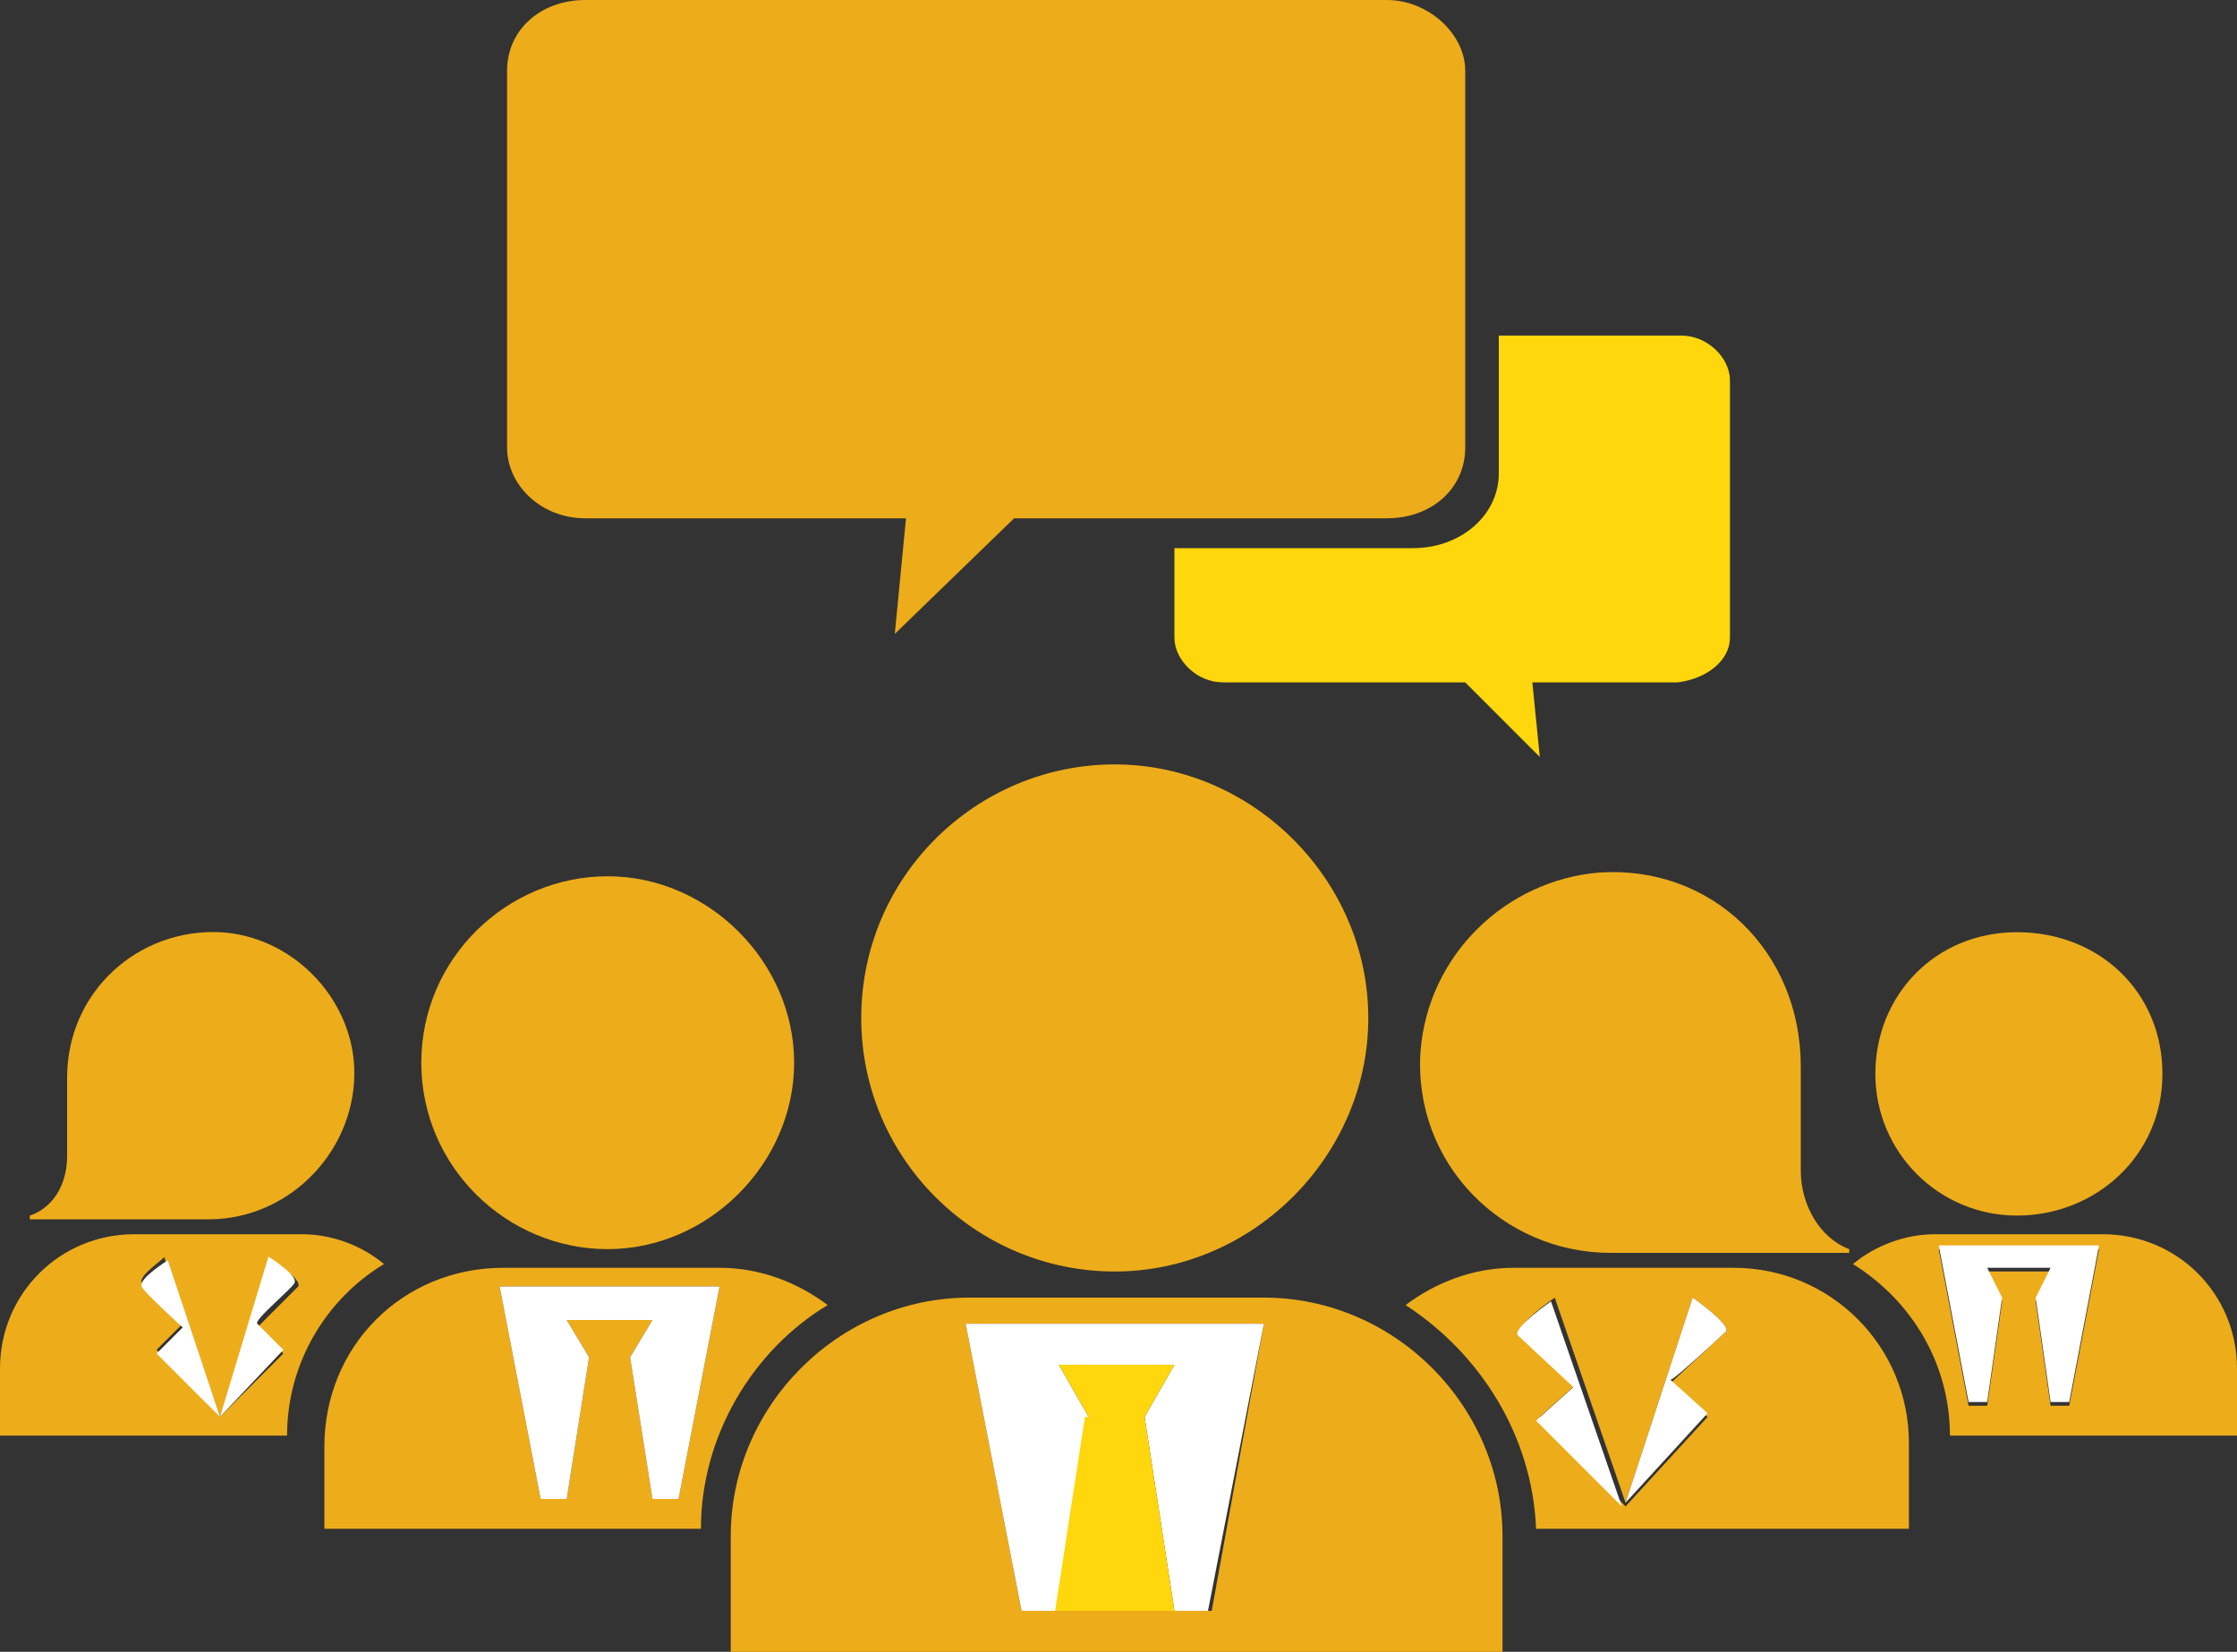 <?xml version="1.0" encoding="utf-8"?>
<!-- Generator: Adobe Illustrator 26.2.1, SVG Export Plug-In . SVG Version: 6.00 Build 0)  -->
<svg version="1.1" id="Livello_1" xmlns="http://www.w3.org/2000/svg" xmlns:xlink="http://www.w3.org/1999/xlink" x="0px" y="0px"
	 viewBox="0 0 60 44.3" style="enable-background:new 0 0 60 44.3;" xml:space="preserve">
<rect x="0" y="0" width="60" height="44.3" fill="#333333" stroke="none"/>
<style type="text/css">
	.st0{fill:#EDAC1A;}
	.st1{fill:#FFD70C;}
	.st2{fill:#FFFFFF;}
</style>
<g id="a">
</g>
<g>
	<path class="st0" d="M27.2,13.9h10c1.2,0,2.1-0.8,2.1-1.9V1.9c0-1-1-1.9-2.1-1.9H15.7c-1.2,0-2.1,0.8-2.1,1.9V12
		c0,1,0.9,1.9,2.1,1.9h8.6L24,17L27.2,13.9L27.2,13.9z"/>
	<path class="st1" d="M46.4,17.1v-6.9c0-0.6-0.6-1.2-1.3-1.2h-4.9v3.7c0,1.1-1,2-2.3,2h-6.4v2.4c0,0.6,0.6,1.2,1.3,1.2h6.5l2,2
		l-0.2-2h3.9C45.8,18.2,46.4,17.7,46.4,17.1L46.4,17.1z"/>
	<path class="st0" d="M11.3,28.5c0,2.8,2.3,5,5,5s5-2.3,5-5s-2.3-5-5-5S11.3,25.7,11.3,28.5z"/>
	<path class="st0" d="M40.6,34c-1.1,0-2.1,0.4-2.9,1c2,1.3,3.4,3.5,3.5,6h10v-2.3c0-2.6-2.1-4.7-4.7-4.7L40.6,34L40.6,34z
		 M44.8,37.1l1,0.9l-2.2,2.4L41.3,38l1-0.9c0,0-1.4-1.3-1.5-1.4c-0.1-0.2,0.9-0.9,0.9-0.9l1.9,5.5l1.8-5.5c0,0,1,0.7,0.9,0.9
		C46.2,35.8,44.8,37.1,44.8,37.1L44.8,37.1z"/>
	<path class="st0" d="M8.7,38.8V41h10.1c0-2.5,1.4-4.8,3.4-6c-0.8-0.6-1.8-1-2.9-1h-5.8C10.8,34,8.7,36.1,8.7,38.8z M19,34.5
		c0.1,0,0.2,0,0.3,0l-1.1,5.7h-0.7l-0.6-3.8h0l0.6-1h-2.3l0.6,1h0l-0.6,3.8h-0.7l-1.1-5.7c0.1,0,0.2,0,0.3,0
		C13.7,34.5,19,34.5,19,34.5z"/>
	<path class="st2" d="M16.9,36.4l0.6,3.8h0.7l1.1-5.7c-0.1,0-0.2,0-0.3,0h-5.3c-0.1,0-0.2,0-0.3,0l1.1,5.7h0.7l0.6-3.8h0l-0.6-1h2.3
		L16.9,36.4C16.9,36.4,16.9,36.4,16.9,36.4z"/>
	<path class="st0" d="M23.1,27.3c0,3.8,3.1,6.8,6.8,6.8s6.8-3.1,6.8-6.8s-3.1-6.8-6.8-6.8S23.1,23.5,23.1,27.3z"/>
	<polygon class="st0" points="29.2,38 28.4,36.6 28.4,36.6 	"/>
	<path class="st0" d="M26,34.8c-3.5,0-6.4,2.9-6.4,6.4v3.1h20.7v-3.1c0-3.5-2.9-6.4-6.4-6.4C33.9,34.8,26,34.8,26,34.8z M32.5,43.2
		h-5.1l-1.5-7.7c0.1,0,0.3,0,0.4,0h7.2c0.2,0,0.3,0,0.4,0L32.5,43.2L32.5,43.2z"/>
	<path class="st2" d="M30.7,38l0.8,5.2h0.9l1.5-7.7c-0.1,0-0.3,0-0.4,0h-7.2c-0.1,0-0.3,0-0.4,0l1.5,7.7h1l0.8-5.2h0l-0.8-1.4h3.1
		L30.7,38L30.7,38L30.7,38z"/>
	<polygon class="st1" points="28.3,43.2 31.5,43.2 30.7,38 30.7,38 31.5,36.6 28.4,36.6 29.2,38 29.1,38 	"/>
	<path class="st2" d="M46.3,35.7c0.1-0.2-0.9-0.9-0.9-0.9l-1.8,5.5l2.2-2.4l-1-0.9C44.8,37.1,46.2,35.8,46.3,35.7L46.3,35.7z"/>
	<path class="st2" d="M43.5,40.4l-1.9-5.5c0,0-1,0.7-0.9,0.9c0.1,0.1,1.5,1.4,1.5,1.4l-1,0.9L43.5,40.4L43.5,40.4z"/>
	<path class="st0" d="M42.9,23.4c-2.5,0.2-4.6,2.2-4.8,4.8c-0.2,3,2.2,5.4,5.1,5.4c0.1,0,0.2,0,0.3,0h6.1l0-0.1
		c-0.8-0.3-1.3-1.2-1.3-2.1v-2.7l0,0v-0.1C48.3,25.5,45.9,23.2,42.9,23.4L42.9,23.4z"/>
	<path class="st0" d="M0,36.7v1.8h7.7c0-2,1.1-3.7,2.6-4.6c-0.6-0.5-1.4-0.8-2.2-0.8H3.6C1.6,33.1,0,34.7,0,36.7z M4.4,33.7L5.9,38
		l1.4-4.2c0,0,0.8,0.5,0.7,0.7c-0.1,0.1-1.1,1.1-1.1,1.1l0.7,0.7L5.9,38l-1.7-1.8l0.7-0.7c0,0-1.1-1-1.1-1.1
		C3.7,34.2,4.5,33.7,4.4,33.7L4.4,33.7z"/>
	<path class="st2" d="M5.9,38l-1.4-4.2c0,0-0.8,0.5-0.7,0.7c0,0.1,1.1,1.1,1.1,1.1l-0.7,0.7L5.9,38L5.9,38z"/>
	<path class="st2" d="M7.9,34.4c0.1-0.2-0.7-0.7-0.7-0.7L5.9,38l1.7-1.8l-0.7-0.7C6.8,35.4,7.9,34.5,7.9,34.4L7.9,34.4z"/>
	<path class="st0" d="M1.8,31c0,0.8-0.4,1.4-1,1.6l0,0.1h4.8c2.2,0,4-1.9,3.9-4.1c-0.1-1.9-1.7-3.5-3.6-3.6
		c-2.2-0.1-4.1,1.6-4.1,3.9v0.1l0,0L1.8,31L1.8,31z"/>
	<path class="st0" d="M51.9,33.1c-0.8,0-1.6,0.3-2.2,0.8c1.6,1,2.6,2.7,2.6,4.6H60v-1.8c0-2-1.6-3.6-3.6-3.6
		C56.4,33.1,51.9,33.1,51.9,33.1z M55.5,37.7H55l-0.4-2.8h0l0.4-0.8h-1.7l0.4,0.8h0l-0.4,2.8h-0.5l-0.8-4.2c0.1,0,0.2,0,0.2,0h3.9
		c0.1,0,0.2,0,0.2,0L55.5,37.7L55.5,37.7z"/>
	<path class="st0" d="M50.3,28.8c0,2.1,1.7,3.8,3.8,3.8S58,31,58,28.8S56.3,25,54.1,25S50.3,26.7,50.3,28.8z"/>
	<path class="st2" d="M54.6,34.8l0.4,2.8h0.5l0.8-4.2c-0.1,0-0.2,0-0.2,0h-3.9c-0.1,0-0.2,0-0.2,0l0.8,4.2h0.5l0.4-2.8h0l-0.4-0.8
		H55L54.6,34.8L54.6,34.8L54.6,34.8z"/>
</g>
</svg>
